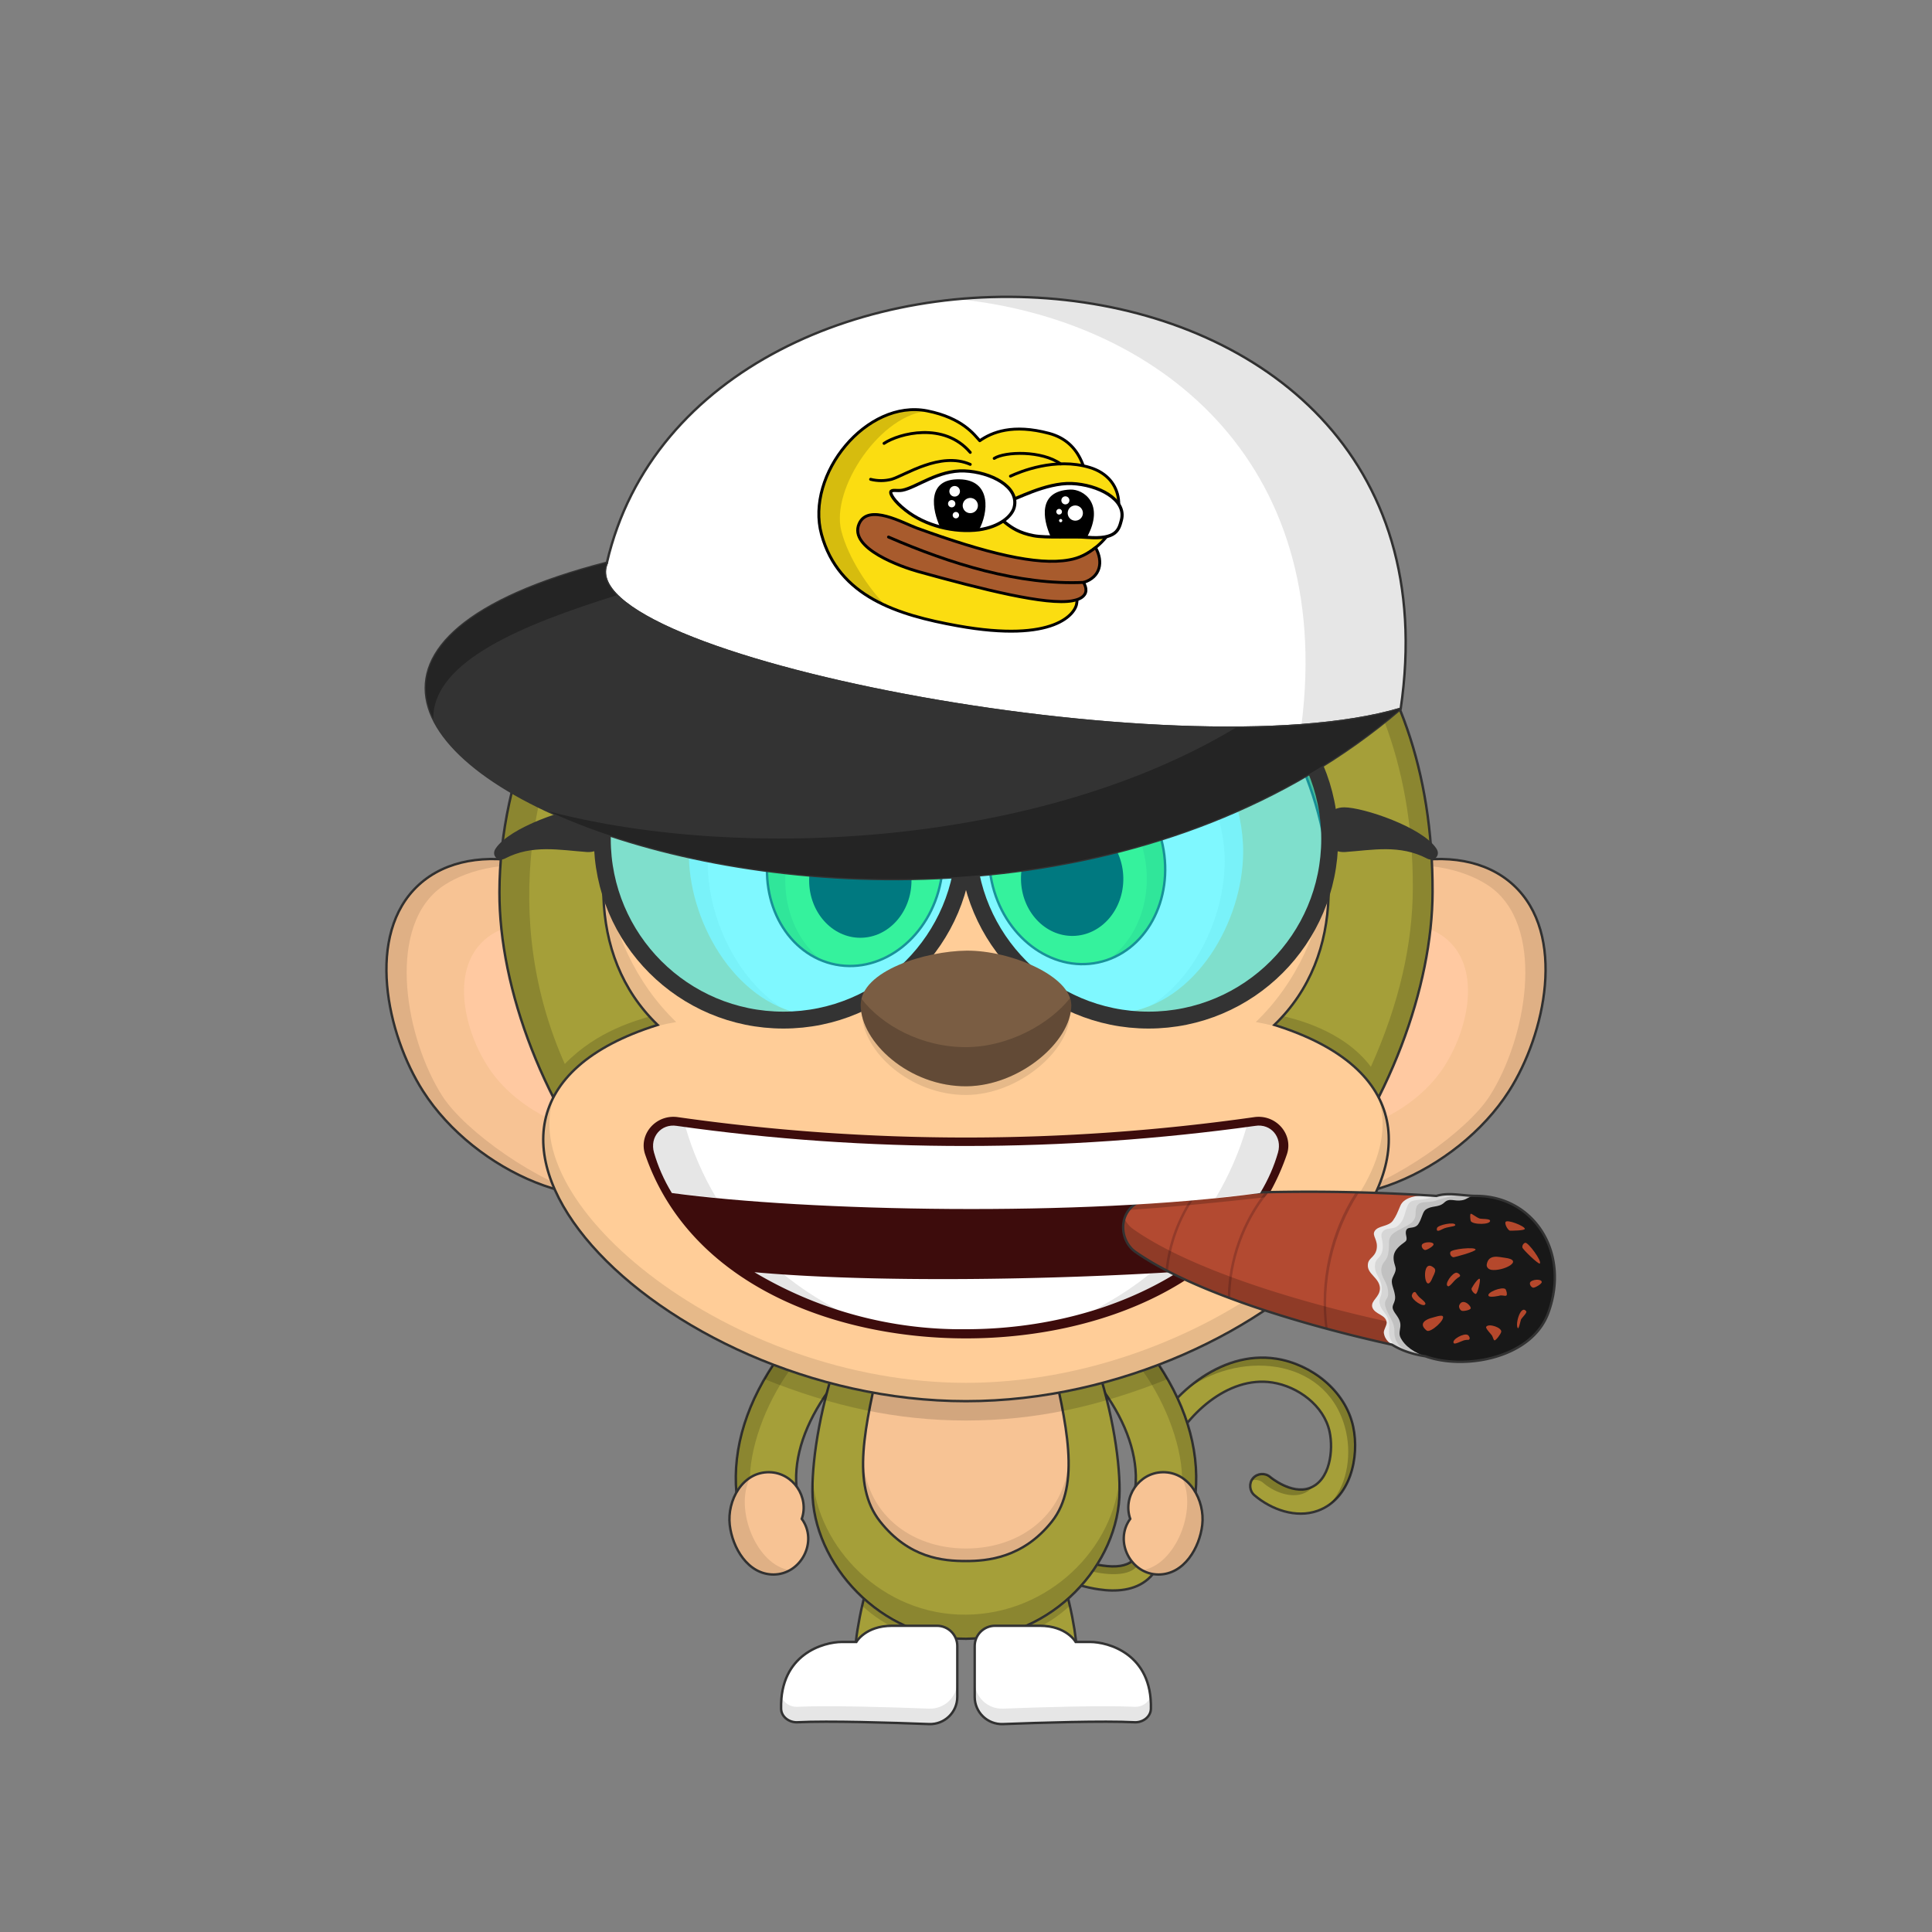 <?xml version="1.0"?><svg viewBox="0 0 4000 4000" xmlns="http://www.w3.org/2000/svg" xmlns:xlink="http://www.w3.org/1999/xlink"><rect x="0" y="0" width="4000" height="4000" fill="#808080" stroke="none"/><g id="tail" fill="none"><path d="M2275.11 3290.64c-50.77-7.42-115.16-32.27-196.86-76-11.87-6.35-16.67-21.85-10.25-33.84 6.35-11.87 21.85-16.66 33.84-10.25 75.45 40.37 136.18 64.12 180.5 70.6 28.93 4.23 49.75 1 61.88-9.64 13.61-11.92 12.39-33 8.83-72.39-4.17-46.12-9.36-103.53 19.78-169.51 44-99.72 153.63-194.53 269.09-176.7 73.33 11.36 143.6 66.19 159.73 140.59 13.73 63.36-6.02 150.17-73.53 174.43-44.77 16-95.93-2.36-130.84-32.08-10.44-8.68-11.95-25-3.06-35.44 8.81-10.34 25.15-11.64 35.48-2.62.43.36 43.66 36.65 81.49 23.06 42.84-15.38 49.77-78.95 41.56-116.78-11.75-54.23-65.6-93.57-118.51-101.77-92.84-14.33-180.8 68.49-215.72 147.49-23.91 54.16-19.56 102.32-15.72 144.81 4 43.84 7.71 85.25-25.67 114.5-27.66 24.4-67.07 26.8-102.02 21.54z" fill="#a59f39" stroke="#333" stroke-width="5" stroke-miterlimit="10"/><path d="M2787.15 2965.67c11.06 51.03 1.18 114.55-37.82 152.08 51.41-33.69 65.07-107.55 52.82-164.08-16.13-74.4-86.39-129.24-159.73-140.6-66.26-10.23-131.78 18.56-181.54 60.82 114.12-80.75 293.29-60.35 326.27 91.78z" fill="#000" fill-opacity="0.23"/><path d="M2718.12 3078.2c-27.03 31.45-75.59 15.27-102.89-8.23a25.04 25.04 0 00-23.13-5 25.2 25.2 0 0119.93-12.89 25.03 25.03 0 0118.2 5.88c22.07 19.51 59.84 35.18 87.89 20.24zM2074 3173.64c3.5-3 15.5-9 23-5.5 6.98 3.26 15.34 7.39 24.73 12.03 49.42 24.42 127.47 62.97 183.77 62.97 50 0 54.5-25 47.5-91a442 442 0 003.06 12.51c9.62 37.75 24.09 94.49-50.56 94.49-81.5 0-208.79-70.57-231.5-85.5z" fill="#000" fill-opacity="0.23"/></g><g id="legs" fill="none"><path d="M1959.37 3446.51c5-87.08 27.4-154.43 47.17-206.81 19.77-52.38 42.42-144.7-42.56-166.02-121.5-30.49-188.31 254.12-193.3 340.94-2.93 51.08 36.82 110.33 88.4 113.29 47.48 2.31 97.45-31.79 100.29-81.4z" fill="#a59f39" stroke="#333" stroke-width="5" stroke-miterlimit="10"/><path d="M1769.48 3414.5c51.5-7 148-7 188.5 34 .34-3.09 1.44-11.94 1.66-15.04-42.16-36.96-138.16-39.46-188.02-32.46-.26 3.3-1.86 10.13-2.14 13.5zM1785.48 3325c47.76 44.29 108.88 69.13 178 78.5.58-5.01 1.81-12.18 2.5-17-68.6-8.88-128.2-37.6-176-81-2 6-3.62 15.27-4.5 19.5z" fill="#000" fill-opacity="0.16"/><path d="M2040.63 3446.51c-5-87.08-27.4-154.43-47.17-206.81-19.77-52.38-42.42-144.7 42.56-166.02 121.5-30.49 188.31 254.12 193.3 340.94 2.93 51.08-36.82 110.33-88.4 113.29-47.48 2.31-97.45-31.79-100.29-81.4z" fill="#a59f39" stroke="#333" stroke-width="5" stroke-miterlimit="10"/><path d="M2230.52 3414.5c-51.5-7-148-7-188.5 34-.34-3.09-1.44-11.94-1.66-15.04 42.16-36.96 138.16-39.46 188.02-32.46.26 3.3 1.86 10.13 2.14 13.5zM2214.52 3325c-47.76 44.29-108.88 69.13-178 78.5-.58-5.01-1.81-12.18-2.5-17 68.6-8.88 128.2-37.6 176-81 2 6 3.62 15.27 4.5 19.5z" fill="#000" fill-opacity="0.16"/></g><g id="arms" fill="none"><path d="m1587 3147c36.5 0 65.66-32.58 62.04-68.42-5.42-63.52 18.62-132.19 65.95-198.39 43.06-60.25 89.21-93.26 53.71-132.19-35.5-38.94-115.56 3.92-155.4 59.5-65.71 91.92-97.19 189.11-88.63 283.68 3.19 31.47 25.83 55.82 62.33 55.82z" fill="#a59f39" stroke="#333" stroke-miterlimit="10" stroke-width="5"/><path d="m1570.65 3145.22c-62.15-107.22 43.67-345.19 176.18-410.41-40.01-10.61-100.55 26.68-133.53 72.69-65.71 91.92-97.19 189.11-88.63 283.68 2.68 26.46 19.12 47.89 45.98 54.04z" fill="#000" fill-opacity="0.16"/><path d="m2413 3147c-36.5 0-65.66-32.58-62.04-68.42 5.42-63.52-18.62-132.19-65.95-198.39-43.06-60.25-89.21-93.26-53.71-132.19 35.5-38.94 115.56 3.92 155.4 59.5 65.71 91.92 97.19 189.11 88.63 283.68-3.19 31.47-25.83 55.82-62.33 55.82z" fill="#a59f39" stroke="#333" stroke-miterlimit="10" stroke-width="5"/><path d="m2429.35 3145.22c62.15-107.22-43.67-345.19-176.18-410.41 40.01-10.61 100.55 26.68 133.53 72.69 65.71 91.92 97.19 189.11 88.63 283.68-2.69 26.46-19.12 47.89-45.98 54.04z" fill="#000" fill-opacity="0.16"/></g><g id="bodyUpper" fill="none"><path d="m2000 2548c154 0 220 135 260 246s58 220 58 292c0 152-138.68 305.46-318 307-175.53 1.51-318-155-318-307 0-72 17.7-181.5 58-292 40-111 106-246 260-246z" fill="#a59f39" stroke="#333" stroke-miterlimit="10" stroke-width="5"/><path d="m2000 3393c-175.67 1.59-330-157-318-337 10 148 145.15 288.48 318 287s308-139 318-287c12 180-142.33 335.41-318 337z" fill="#000" fill-opacity="0.16"/><path d="m2000 2672c104 0 160 68 174 128 34.49 147.82 64 274 4 350s-134.95 82-178 82c-47.55 0-118-6-178-82s-32.44-193.83 4-350c14-60 70-128 174-128z" fill="#f7c394" stroke="#333" stroke-miterlimit="10" stroke-width="5"/><path d="m2000 3232c-136 0-224-94-213-216 4 115 96 190 213 190s209-75 213-190c11 122-77 216-213 216z" fill="#000" fill-opacity=".1"/></g><g id="ears" fill="none"><path d="m3133.19 1832.12c111.1 102 66.32 309.29-9.09 427.16-107.46 168-353.47 273.75-479.46 184.37-131.58-93.35-114.4-386.92 39.2-539.32 114.68-113.78 334.45-177.69 449.35-72.21z" fill="#f7c394" stroke="#333" stroke-miterlimit="10" stroke-width="5"/><path d="m3003.49 1952.22c66 68.19 30.1 196.68-21.65 267.88-73.75 101.45-232.17 158.69-307.94 97.86-79.14-63.53-57.39-247.22 44.75-337.18 76.26-67.16 216.64-99.08 284.84-28.56z" fill="#ffc9a1"/><path d="m3124.1 2259.28c-60.69 94.85-195.1 203.22-346.6 216.72 106.36-25 260.01-133.85 306.64-206.72 75.41-117.87 115.36-338.97 9.09-427.16-32.41-26.89-114.73-65.12-227.73-45.12 138-42.5 222.79-6.13 267.73 35.12 111.06 101.99 66.28 309.29-9.13 427.16z" fill="#000" fill-opacity=".1"/><path d="m866.818 1832.12c-111.1 102-66.32 309.29 9.09 427.16 107.46 168 353.472 273.75 479.462 184.37 131.58-93.35 114.4-386.92-39.2-539.32-114.68-113.78-334.452-177.69-449.352-72.21z" fill="#f7c394" stroke="#333" stroke-miterlimit="10" stroke-width="5"/><path d="m996.518 1952.22c-66 68.19-30.1 196.68 21.652 267.88 73.75 101.45 232.17 158.69 307.94 97.86 79.14-63.53 57.39-247.22-44.75-337.18-76.26-67.16-216.64-99.08-284.842-28.56z" fill="#ffc9a1"/><path d="m875.908 2259.28c60.69 94.85 195.102 203.22 346.602 216.72-106.36-25-260.019-133.85-306.642-206.72-75.41-117.87-115.36-338.97-9.09-427.16 32.409-26.89 114.732-65.12 227.732-45.12-138.002-42.5-222.792-6.13-267.732 35.12-111.06 101.99-66.28 309.29 9.13 427.16z" fill="#000" fill-opacity=".1"/></g><g id="face" fill="none"><path d="m2395 2818c-115.35 45.22-271 79-395 79s-259.34-26.43-395-79c-7.24 10.54-16.61 26.27-23 37 142 57 275 86 418 86s276-29 418-86c-6.15-10.7-15.93-26.36-23-37z" fill="#000" fill-opacity=".15"/><path d="m2500.32 839c42.32-35.85-124.32-76-146.52-139.49-26.8-76.51 395.59 127.1 331.57 261.08-5 10.51-55.43 94-417.61-23.77 398.16 129.18 699.66 403.12 698.24 910.18-1.09 388.75-350.07 990.81-966.43 996.18-594.62 5.19-966.64-596.22-965.57-996.18 1.32-488.44 432.13-990.94 966-1028.5 319.41-22.45 465.29 50.1 500.32 20.5z" fill="#a59f39" stroke="#333" stroke-linecap="round" stroke-linejoin="round" stroke-width="5"/><path d="m2565.16 861.34c-29.66 65.16-211.81-40-531.22-17.54-653.46 45.937-1126.939 771.2-864.58 1359.08 68.14-70.38 151.14-90.38 177.59-99.16 7.94 8.57 17.6 17.67 21.05 21.78-81.37 25.35-175.93 80.41-216.63 156.84-76.27-147.6-117-302.56-116.59-435.33 1.32-488.45 432.22-991 966.09-1028.57 319.41-22.45 464.56 50.1 499.59 20.46 42.18-35.75-124.46-75.9-146.65-139.39-8.57-24.46 28.82-20.27 81.55 1.13-20-2.88-31 1.83-25.55 15.87 19.38 50.39 180.3 90.02 155.35 144.83z" fill="#000" fill-opacity="0.16"/><path d="m2964.5 1847.07c-.36 127.74-38.12 278.51-110.54 423.57-74.96-102.64-209.23-143.64-222.96-143.64 4-5 16-19.7 20-24.5 23.5 5.5 128.62 27.91 187.28 106.2 59.3-132.15 86.52-255.16 86.84-370.86 1.47-524.24-353.62-784.84-657.36-901.02 398.16 129.18 698.16 403.18 696.74 910.25z" fill="#000" fill-opacity="0.16"/><path d="m1725 1203.5c-297 0-665 628.5-363.5 918.5-575.499 180 0 779 638.5 779s1214-599 638.5-779c301.5-290-66.5-918.5-363.5-918.5-126.5 0-195.51 58.5-275 116.5-79.5-58-148.5-116.5-275-116.5z" fill="#ffcd98" stroke="#333" stroke-width="5"/><g fill="#000"><path d="m2749.1 1817c-15.7-308.54-265-613.19-481.5-613.19-134.6 0-216.2 82.14-267.6 116.19-41.1-28.05-132.5-116.19-268.4-116.19-255.6 0-478.1 373.19-482.13 622.71-22.47-268.52 183.6-671.52 483.53-671.52 156 0 239 75 267 106 28-31 111-106 267-106 297.63 0 503.5 381.5 482.1 662z" fill-opacity="0.16"/><path d="m1148.6 2266.67c-135.93 245.26 334.32 633.83 851.4 633.83s993.17-392.85 849.75-637.86c95.36 224.1-359.03 600.36-849.75 600.36-487.79 0-939.69-371.78-851.4-596.33z" fill-opacity=".1"/><path d="m1250.37 1807.39c-7.11 117.45 24.02 230.01 111.45 314.11-10.42 3.26-20.47 7.66-30.15 11.19 22.33-7.19 43.66-12.28 68.33-16.69-84.54-81.32-133.47-191.77-149.63-308.61z" fill-opacity=".1"/><path d="m2670.5 2133c-21.76-6.41-44.6-12.37-70.5-17 85.32-82.07 134.37-193.81 150.07-311.86 7.89 118.62-23.01 232.49-111.25 317.36 11.32 3.54 21.24 7.64 31.68 11.5z" fill-opacity=".1"/></g></g><g id="eyes" fill="none"><path d="m1759.66 1403.06c154.89 18 266.48 208.75 250 376.77-16.38 167.34-162.69 342-329.88 323-151.8-17.3-250.26-186.22-253.5-328.16-4.31-190.16 160.84-391.67 333.38-371.61z" fill="#fff"/><path d="m1947.73 1825.22c22.11-113.95-39.5-221.76-137.6-240.79-98.1-19.04-195.55 57.91-217.66 171.87-22.11 113.95 39.5 221.76 137.6 240.79 98.1 19.04 195.55-57.91 217.66-171.87z" fill="#6af33b" stroke="#333" stroke-miterlimit="10" stroke-width="5"/><path d="m1781.2 1941.56c58.51 0 105.94-53.04 105.94-118.46s-47.43-118.46-105.94-118.46-105.94 53.04-105.94 118.46 47.43 118.46 105.94 118.46z" fill="#000"/><path d="m1874.89 1740.31c7.45-21.05-4.41-44.45-26.5-52.27-22.08-7.82-46.02 2.91-53.47 23.96s4.41 44.45 26.5 52.27c22.08 7.81 46.02-2.91 53.47-23.96z" fill="#fff" stroke="#333" stroke-miterlimit="10" stroke-width="5"/><path d="m1835.89 1427c-204.38-55.89-374.47 186.25-370.31 368.01 2.47 107.25 59.36 229.79 152.7 291.65-116.4-48.78-189.2-190.33-192-312-4.33-190.11 160.82-391.59 333.36-371.55 26.68 3.19 52.53 11.29 76.25 23.89z" fill="#000" fill-opacity=".05"/><path d="m1863.55 1605.84c-112.85-32.06-212.75 65.3-233.15 170.44-16.75 86.35 14.07 169.22 72.35 213.35-81.88-32-130.23-129.93-110.25-232.89 22.12-114 119.58-190.89 217.68-171.85 18.92 3.68 37 10.78 53.37 20.95z" fill="#000" fill-opacity="0.1"/><path d="m2234 1398.91c-154.54 20.68-262.79 213.36-243.4 381.08 19.3 167 168.63 339.1 335.47 317.13 151.47-19.94 247-190.55 247.73-332.52.98-190.16-167.66-388.73-339.8-365.69z" fill="#fff"/><path d="m2273.74 1992.69c97.75-20.74 157.47-129.61 133.37-243.16-24.09-113.55-122.87-188.79-220.63-168.05-97.75 20.75-157.46 129.61-133.37 243.16 24.1 113.56 122.87 188.79 220.63 168.05z" fill="#6af33b" stroke="#333" stroke-miterlimit="10" stroke-width="5"/><path d="m2221.84 1937.71c58.5-1.03 105-54.88 103.86-120.3-1.15-65.41-49.49-117.61-107.99-116.59-58.51 1.02-105 54.88-103.86 120.29 1.14 65.42 49.49 117.62 107.99 116.6z" fill="#000"/><path d="m2288.34 1764.39c21.95-8.2 33.4-31.81 25.58-52.72-7.81-20.92-31.94-31.23-53.88-23.03-21.95 8.21-33.4 31.81-25.59 52.73 7.82 20.91 31.94 31.22 53.89 23.02z" fill="#fff" stroke="#333" stroke-miterlimit="10" stroke-width="5"/><g fill="#000"><path d="m2573.77 1764.6c-.66 123.27-72.75 268.13-190.88 317.21 95.29-61.62 152.08-188.08 152.66-297.55.96-183.58-181.09-431.24-385.95-355.18 26-15.6 54.29-26.14 84.37-30.17 172.17-23.04 340.81 175.53 339.8 365.69z" fill-opacity=".05"/><path d="m2295.09 1986.4c60.86-43.65 92.6-129.07 73.87-217.3-22.4-105.54-126.48-201.41-238.74-163.7 17.03-11.63 36.17-19.82 56.34-24.11 97.76-20.75 196.54 54.48 220.65 168 22.3 105.1-27.16 206.17-112.12 237.11z" fill-opacity="0.1"/></g></g><g id="glasses" fill="none"><path d="m2378 2112c207.11 0 375-167.89 375-375s-167.89-375-375-375-375 167.89-375 375 167.89 375 375 375z" fill="#00f3ff" fill-opacity=".5" stroke="#333" stroke-width="35"/><path d="m1622 2112c207.11 0 375-167.89 375-375s-167.89-375-375-375-375 167.89-375 375 167.89 375 375 375z" fill="#00f3ff" fill-opacity=".5" stroke="#333" stroke-width="35"/><g fill="#333"><path d="m2954.5 1777.5c-56.5-29.5-113-17.5-169.5-13.5-56.82 4.02-61.24-92.5-2-92.5 39.5 0 162 41 191 85.5 9.43 14.47-5.05 28.04-19.5 20.5z"/><path d="m1045.5 1777.5c56.5-29.5 113-17.5 169.5-13.5 56.82 4.02 61.24-92.5 2-92.5-39.5 0-162 41-191 85.5-9.43 14.47 5.05 28.04 19.5 20.5z"/></g></g><g id="nose" fill="none"><path d="m1785 2099c0 76.35 98.85 169 216.26 168 108.22-.95 213.74-92.55 213.74-167.78 0-152.13-430-154.42-430-.22z" fill="#000" fill-opacity=".1"/><path d="m1782 2081c0 76.35 100.23 169 219.27 168 109.73-.95 216.73-92.55 216.73-167.78 0-60.53-126.24-113.77-216.73-113-84.02.78-219.27 41.16-219.27 112.78z" fill="#7a5d43"/><path d="m1783.58 2067.77c41.76 54.75 124.68 100.94 217.85 100.22 86.21-.68 170.92-47.12 214.09-101.55 1.62 4.86 2.48 9.8 2.48 14.78 0 75.23-107 166.83-216.73 167.78-119.04 1-219.27-91.65-219.27-168 0-4.54.54-8.95 1.58-13.23z" fill="#000" fill-opacity=".2"/></g><g id="mouth" fill="none"><path d="M2000 2771c275 0 572-113 664-380 15-42-22-85-68-78a4238 4238 0 01-1192 0c-46-7-83 36-68 78 92 267 389 380 664 380z" fill="#3D0C0C"/><path d="M2000 2752c151 0 310-37 440-119-269 17-632 23-878 1a835 835 0 00438 118z" fill="#fff"/><path d="M2266 2712c61-18 120-45 174-79l-58 3c-34 28-73 53-116 76z" fill="#000" fill-opacity=".1"/><path d="M2933 2794c-175-34-446-107-582-202-39-27-39-105 39-112 263-21 479-9 642 0 85 115 122 350-99 314z" fill="#B34A31"/><path d="M2813 2470h-7c-52 81-75 184-62 280l5 2c-13-97 11-200 64-282zM2619 2469c-48 61-76 139-77 217l5 2c1-78 29-158 79-219h-7zM2470 2475c-32 47-51 98-57 155l5 2c6-58 25-109 58-157h-6z" fill="#933B2A"/><path d="M2618 2479c-90 10-190 20-280 26 3-4 11-11 17-14 86-6 184-25 271-22l-8 10zM2348 2546c136 95 407 168 582 202 118 20 163-39 165-115 15 96-21 184-162 161-175-34-446-107-582-202a64 64 0 01-23-70c4 10 11 18 20 24z" fill="#000" fill-opacity=".2"/><path d="M2938 2799c-26-5-69-8-73-40 0-7 6-14 6-21-2-17-25-16-30-32-3-14 16-20 16-39-1-22-27-29-25-49 1-14 14-14 18-31 4-20-10-28-4-38 7-12 29-9 38-22 7-10 9-16 15-30 16-41 130-15 155-6 13 110-87 206-116 308z" fill="#EAEAEA"/><path d="M2963 2805c-25 0-91-4-87-52 3-32-15-35-19-52-4-14 4-13 4-32 0-23-17-31-14-51 1-13 11-12 15-28 4-21-6-29 0-39 8-12 23-3 34-15 12-11 12-25 18-39 6-15 18-11 39-15 11-2 23-9 36-9 16 0 49 1 65 6 13 111-62 224-91 326z" fill="#D6D6D6"/><path d="M2984 2814c-38-7-100-11-97-59 0-19-15-34-19-51-3-14 7-14 6-27 0-23-16-31-14-51 2-14 11-14 14-30 4-21-1-26 5-36 7-12 33-19 45-30 11-12 4-18 9-32 6-13 24-7 39-12 14-5 35-11 50-11 18 0 58 3 69 12 13 111-78 225-107 327z" fill="#C1C1C1"/><path d="M3206 2717c45-125-31-241-150-241-16 0-17 7-29 9-16 3-26-6-37 5-12 11-26 5-39 15-6 5-7 18-15 30-8 10-20 4-24 11-5 9 5 19-3 25-24 17-28 28-20 52 3 9-5 18-7 26-2 10 4 19 6 32 3 17-9 20-3 32 3 7 12 15 14 26s-4 19 0 29c35 76 262 75 307-51z" fill="#181818"/><path d="M2951 2808c-25-4-48-11-69-24-173-38-408-106-531-192-39-27-39-105 39-112a4058 4058 0 01584-4c26-8 55 0 82 0 119 0 195 116 150 241-34 96-175 120-255 91z" stroke="#333" stroke-width="5"/><path d="M2609 2470c17-28 29-56 37-84 9-32-15-60-47-55-396 55-802 56-1198 0-32-5-56 23-47 55 8 28 20 56 37 84 281 38 849 50 1218 0z" fill="#fff"/><path d="M1391 2470l92 10c-28-47-49-96-64-147-9-1-19-3-29-3-26 3-44 27-36 56 8 28 20 56 37 84zM1622 2638c33 27 71 52 114 75-61-18-120-45-174-79l60 4zM2517 2480l92-10c17-28 29-56 37-84 9-32-14-59-46-55l-19 2c-15 51-36 100-64 147z" fill="#000" fill-opacity=".1"/><path d="M3031 2775c7-2 10 0 11-2 2-2 0-7-3-9-8-5-35 10-29 17 2 3 17-5 21-6zM3014 2649c5-5 9-5 9-8 0-2-3-5-7-6-9-1-27 25-18 28 3 2 13-12 16-14zM3064 2523c-7-2-17-11-19-10s-1 11 0 15c4 8 42 8 40-1-1-4-17-3-21-4zM3089 2765c3 6 3 9 5 10 3 1 13-13 14-17 3-9-26-19-31-11-2 3 10 15 12 18zM3107 2682c7 0 10 2 12 0s0-10-2-13c-7-6-40 7-35 14 2 4 22 0 25-1zM3087 2629c25 4 71-20 28-25-10-1-34-9-37 15 0 6 5 9 9 10zM2966 2728c-13 3-31 12-12 27 8 5 39-23 33-30-3-3-17 2-21 3zM2937 2684c-5-5-5-9-8-9s-5 3-6 7c-1 9 25 26 28 18 2-4-12-13-14-16zM2950 2588c3 1 19-8 18-12-1-6-21-5-24 1-2 4 2 10 6 11zM3174 2666c3 1 19-8 18-12-1-7-21-5-24 1-2 4 2 10 6 11zM3126 2548c3 0 32 0 31-4-1-6-37-20-40-14-2 4 4 16 9 18zM3152 2583c1 4 33 35 36 33 5-5-24-44-30-43-4 1-7 6-6 10zM3009 2603c3 0 47-12 46-16-1-6-50-1-52 5-2 4 1 10 6 11zM2986 2545c11-6 28-5 27-9-1-7-37 0-38 7-2 9 7 4 11 2zM2966 2645c5-10 7-15 4-19-30-28-21 63-4 19zM3142 2749c2 5 5-10 7-17 2-4 13-14 11-17-11-15-23 25-18 34zM3027 2714c4 1 19-2 18-6-1-7-18-21-24-5-1 4 2 10 6 11zM3055 2679c4 1 10-26 9-30-1-7-14 12-17 18-2 3 4 11 8 12z" fill="#B5482C"/></g><g id="hat" fill="none"><path d="m1256.5 1165c-87.5 192 1187 438.5 1643.5 302.5 154-1048-1456.5-1108-1643.5-302.5z" fill="#fff" stroke="#333" stroke-linejoin="round" stroke-width="5"/><path clip-rule="evenodd" d="m2694.51 1501.44c78.46-5.9 148.38-16.92 205.49-33.94 90.96-619.026-433.7-893.343-916.99-848.197 409.55 41.738 781.3 330.317 711.5 882.137z" fill="#000" fill-opacity=".1" fill-rule="evenodd"/><path d="m1256.5 1165c-87.5 192 1187 438.5 1643.5 302.5-953 816.5-2815 0-1643.5-302.5z" fill="#333" stroke="#333" stroke-linejoin="round" stroke-width="5"/><path clip-rule="evenodd" d="m1135.85 1679.81c.88.23 1.77.46 2.65.69 402.78 104.44 1014.85 69.93 1420.02-173.85 133.95-.82 253.06-12.81 341.48-39.15-533.8 457.34-1352.8 402.34-1764.15 212.31z" fill="#000" fill-opacity=".3" fill-rule="evenodd"/><path clip-rule="evenodd" d="m1276.73 1232.43c-192.66 60.27-381.013 136.05-379.652 255.84-56.419-116.8 35.645-239.67 359.422-323.27-10.02 21.98-2.18 44.68 20.23 67.43z" fill="#000" fill-opacity=".3" fill-rule="evenodd"/><path d="m1982.44 1295.62c-123.73-22.29-246.38-59.98-281.61-189.25-33.91-124.407 93.88-280.504 218.89-255.657 73.43 14.595 97.74 49.879 108.8 61.779 24.94-17.578 68.26-35.425 143.65-15.223 134.26 35.973 64.76 258.801 57.27 350.681-1.77 21.74-44.61 84.14-247 47.67z" style="fill:#fbdd11;stroke:#000;stroke-width:6;stroke-miterlimit:10;stroke-linecap:round;stroke-linejoin:round"/><path d="m1802.47 992.36c14.31 3.659 29.31 3.629 43.6-.086 27.75-8.223 100.68-58.081 162.77-30.811" stroke="#000" stroke-linecap="round" stroke-linejoin="round" stroke-miterlimit="10" stroke-width="6"/><path d="m1897.44 1103.3c109.57 39.66 280.76 121.35 383.16 19.29 53.79-53.72 47.66-132.78-24.18-154.666-71.83-21.885-145.8 9.236-164.39 17.912" fill="#fbdd11"/><path d="m1897.44 1103.3c109.57 39.66 280.76 121.35 383.16 19.29 53.79-53.72 47.66-132.78-24.18-154.666-71.83-21.885-145.8 9.236-164.39 17.912" stroke="#000" stroke-linecap="round" stroke-linejoin="round" stroke-miterlimit="10" stroke-width="6"/><path d="m1830.32 917.957c31.16-20.77 124.16-45.236 178.48 18.704" stroke="#000" stroke-linecap="round" stroke-linejoin="round" stroke-miterlimit="10" stroke-width="6"/><path d="m2250.5 1112.49c-27.15-2.3-85.11 1.54-110.45-3.36-29.64-5.72-44.98-16.11-58.4-26.75-24.89-19.52-16.42-33.94-15.42-37.64 1.54-5.78 12.04-7.02 22.93-8.01 10.9-1 75.48-37.823 129.74-35.61 54.26 2.21 114.29 32.84 102.81 75.68-5.09 19.01-9.08 40.96-71.21 35.69z" fill="#fff" stroke="#000" stroke-miterlimit="10" stroke-width="6.542"/><path d="m2250.68 1111.82c-25.45-3.7-51.3-2.23-76.27-2.75-14.65-33.27-26.48-92.83 41.58-95.49 27.42-1.07 71.86 29.55 34.69 98.24z" fill="#000"/><g fill="#fff"><path d="m2222.21 1077.49c8.41 2.25 17.05-2.74 19.31-11.15 2.25-8.41-2.74-17.06-11.15-19.31-8.41-2.26-17.06 2.73-19.31 11.15-2.25 8.41 2.74 17.05 11.15 19.31z"/><path d="m2203.59 1043.99c4.45 1.19 9.02-1.45 10.21-5.9 1.2-4.45-1.44-9.02-5.89-10.21s-9.02 1.45-10.22 5.89c-1.19 4.45 1.45 9.03 5.9 10.22z"/><path d="m2191.3 1065.18c3.15.84 6.39-1.02 7.23-4.17s-1.03-6.38-4.17-7.23c-3.15-.84-6.38 1.03-7.23 4.17-.84 3.15 1.03 6.39 4.17 7.23z"/><path d="m2195.14 1081.11c1.8.49 3.65-.58 4.14-2.39.48-1.8-.59-3.65-2.39-4.13-1.8-.49-3.66.58-4.14 2.39-.48 1.8.59 3.65 2.39 4.13z"/></g><path d="m2058.38 949.06c22.35-14.304 98.4-16.688 137.61 11.446" stroke="#000" stroke-linecap="round" stroke-linejoin="round" stroke-miterlimit="10" stroke-width="6"/><path d="m2099.69 1050.71c-4.86 18.13-29.76 39.97-72.65 46.1-51.52 6.59-110.99-8.02-152.2-40.53-24.92-19.53-31.61-33.93-30.61-37.66 1.54-5.75 13.17-1.6 23.93-3.63 28.89-5.45 74.49-42.198 128.75-39.984 54.26 2.213 114.25 32.864 102.78 75.704z" fill="#fff" stroke="#000" stroke-miterlimit="10" stroke-width="6.542"/><path d="m2026.94 1096.78c-26.91 3.45-54.84 1.52-80.89-6.24-15.08-32.91-29.7-99.677 40.39-98.213 67.82 1.416 59.4 70.403 40.5 104.453z" fill="#000"/><path d="m2243.74 1205.76c-1.03.33 9.59 13.95 1.66 25.43-5.59 8.08-16.12 10.89-25.23 12.7-53.37 9.82-184.86-23.28-319.64-60.67-31.21-8.66-144.36-47.36-121.87-98.8 18.89-43.2 92.19-.99 120.07 9.1 142.37 51.53 248.34 78.09 315.27 65.57 20.48-3.56 38.11-12.47 54.15-25.46 16.69 29.74 10.26 61.22-24.41 72.13z" fill="#a85b2d" stroke="#000" stroke-linecap="round" stroke-linejoin="round" stroke-width="6"/><path d="m1839.56 1111.89c127.56 55.38 270.79 100 404.18 93.87" stroke="#000" stroke-linecap="round" stroke-linejoin="round" stroke-miterlimit="10" stroke-width="6"/><g fill="#fff"><path d="m2004.83 1061.91c8.41 2.25 17.06-2.74 19.31-11.15s-2.74-17.06-11.15-19.31c-8.41-2.26-17.06 2.74-19.31 11.15s2.74 17.05 11.15 19.31z"/><path d="m1973.67 1027.77c5.85 1.57 11.86-1.91 13.43-7.76s-1.9-11.86-7.75-13.43-11.87 1.91-13.44 7.76c-1.56 5.85 1.91 11.86 7.76 13.43z"/><path d="m1968.44 1050.18c4.04 1.09 8.18-1.31 9.26-5.34 1.08-4.04-1.31-8.18-5.34-9.26-4.04-1.08-8.18 1.31-9.27 5.34-1.08 4.04 1.32 8.18 5.35 9.26z"/><path d="m1977.33 1072.97c3.53.95 7.16-1.15 8.11-4.68.95-3.54-1.15-7.17-4.68-8.12-3.54-.94-7.17 1.15-8.12 4.69-.94 3.53 1.15 7.16 4.69 8.11z"/></g><path d="m1832.84 1252.99c-76.31-35.22-112.51-79.18-131.96-146.61-35.58-123.318 92.23-283.485 223.34-255.573-99.27 3.937-205.16 160.493-182.24 248.753 14.69 56.55 56.11 117.77 90.86 153.43z" fill="#000" fill-opacity=".15"/></g><g id="shoes" fill="none"><path d="m2018 3408c0-23.2 18.8-42 42-42h93c55.5 0 74 33.5 74 33.5h30c37.32 0 128.54 24.62 125.84 138.4-.41 16.83-16.95 28.74-33.77 27.88-64.47-3.3-196.1.85-272.53 3.78-31.93 1.23-58.54-24.28-58.54-56.23z" fill="#fff" stroke="#333" stroke-width="5"/><path clip-rule="evenodd" d="m2018 3481.33v32c0 31.95 26.61 57.46 58.54 56.23 76.43-2.93 208.06-7.08 272.53-3.78 16.82.86 33.36-11.05 33.77-27.88.21-8.99-.16-17.43-1.05-25.34-3.92 13.21-18.22 21.96-32.72 21.22-64.47-3.3-196.1.85-272.53 3.78-31.93 1.23-58.54-24.28-58.54-56.23z" fill="#000" fill-opacity=".1" fill-rule="evenodd"/><path d="m1982 3408c0-23.2-18.8-42-42-42-27.48 0-63.61 0-93 0-55.5 0-74 33.5-74 33.5s-21 0-30 0c-37.32 0-128.54 24.62-125.84 138.4.41 16.83 16.95 28.74 33.77 27.88 64.47-3.3 196.1.85 272.53 3.78 31.93 1.23 58.54-24.28 58.54-56.23z" fill="#fff" stroke="#333" stroke-width="5"/><path clip-rule="evenodd" d="m1982 3481.33v32c0 31.95-26.61 57.46-58.54 56.23-76.43-2.93-208.06-7.08-272.53-3.78-16.82.86-33.36-11.05-33.77-27.88-.21-8.99.16-17.43 1.05-25.34 3.92 13.21 18.22 21.96 32.72 21.22 64.47-3.3 196.1.85 272.53 3.78 31.93 1.23 58.54-24.28 58.54-56.23z" fill="#000" fill-opacity=".1" fill-rule="evenodd"/></g><g id="handLeft" fill="none"><path d="m1601.4 3259.89c56.82.05 92.99-68.11 58.59-115.27 15.91-45.21-18.09-95.39-66.66-96.55-56-1.34-88.37 58.5-82.5 109.13 5.48 47.31 37.52 102.65 90.57 102.69z" fill="#f7c394" stroke="#333" stroke-miterlimit="10" stroke-width="5"/><path d="m1510.83 3157.2c6.78 58.57 54.37 126.8 125.37 93.8-68.82-8.8-117-125.5-83.11-191.84-5.39 3.84-13.89 8.34-27.6 27.61-12.29 21.73-17.7 46.2-14.66 70.43z" fill="#000" fill-opacity=".1"/></g><g id="handRight" fill="none"><path d="m2398.6 3259.89c-56.82.05-92.99-68.11-58.59-115.27-15.92-45.21 18.08-95.39 66.66-96.55 56-1.34 88.36 58.5 82.5 109.13-5.48 47.31-37.53 102.65-90.57 102.69z" fill="#f7c394" stroke="#333" stroke-miterlimit="10" stroke-width="5"/><path d="m2489.17 3157.2c-6.78 58.57-54.37 126.8-125.37 93.8 68.82-8.8 117-125.5 83.11-191.84 5.39 3.84 13.89 8.34 27.6 27.61 12.29 21.73 17.7 46.2 14.66 70.43z" fill="#000" fill-opacity=".1"/></g></svg>